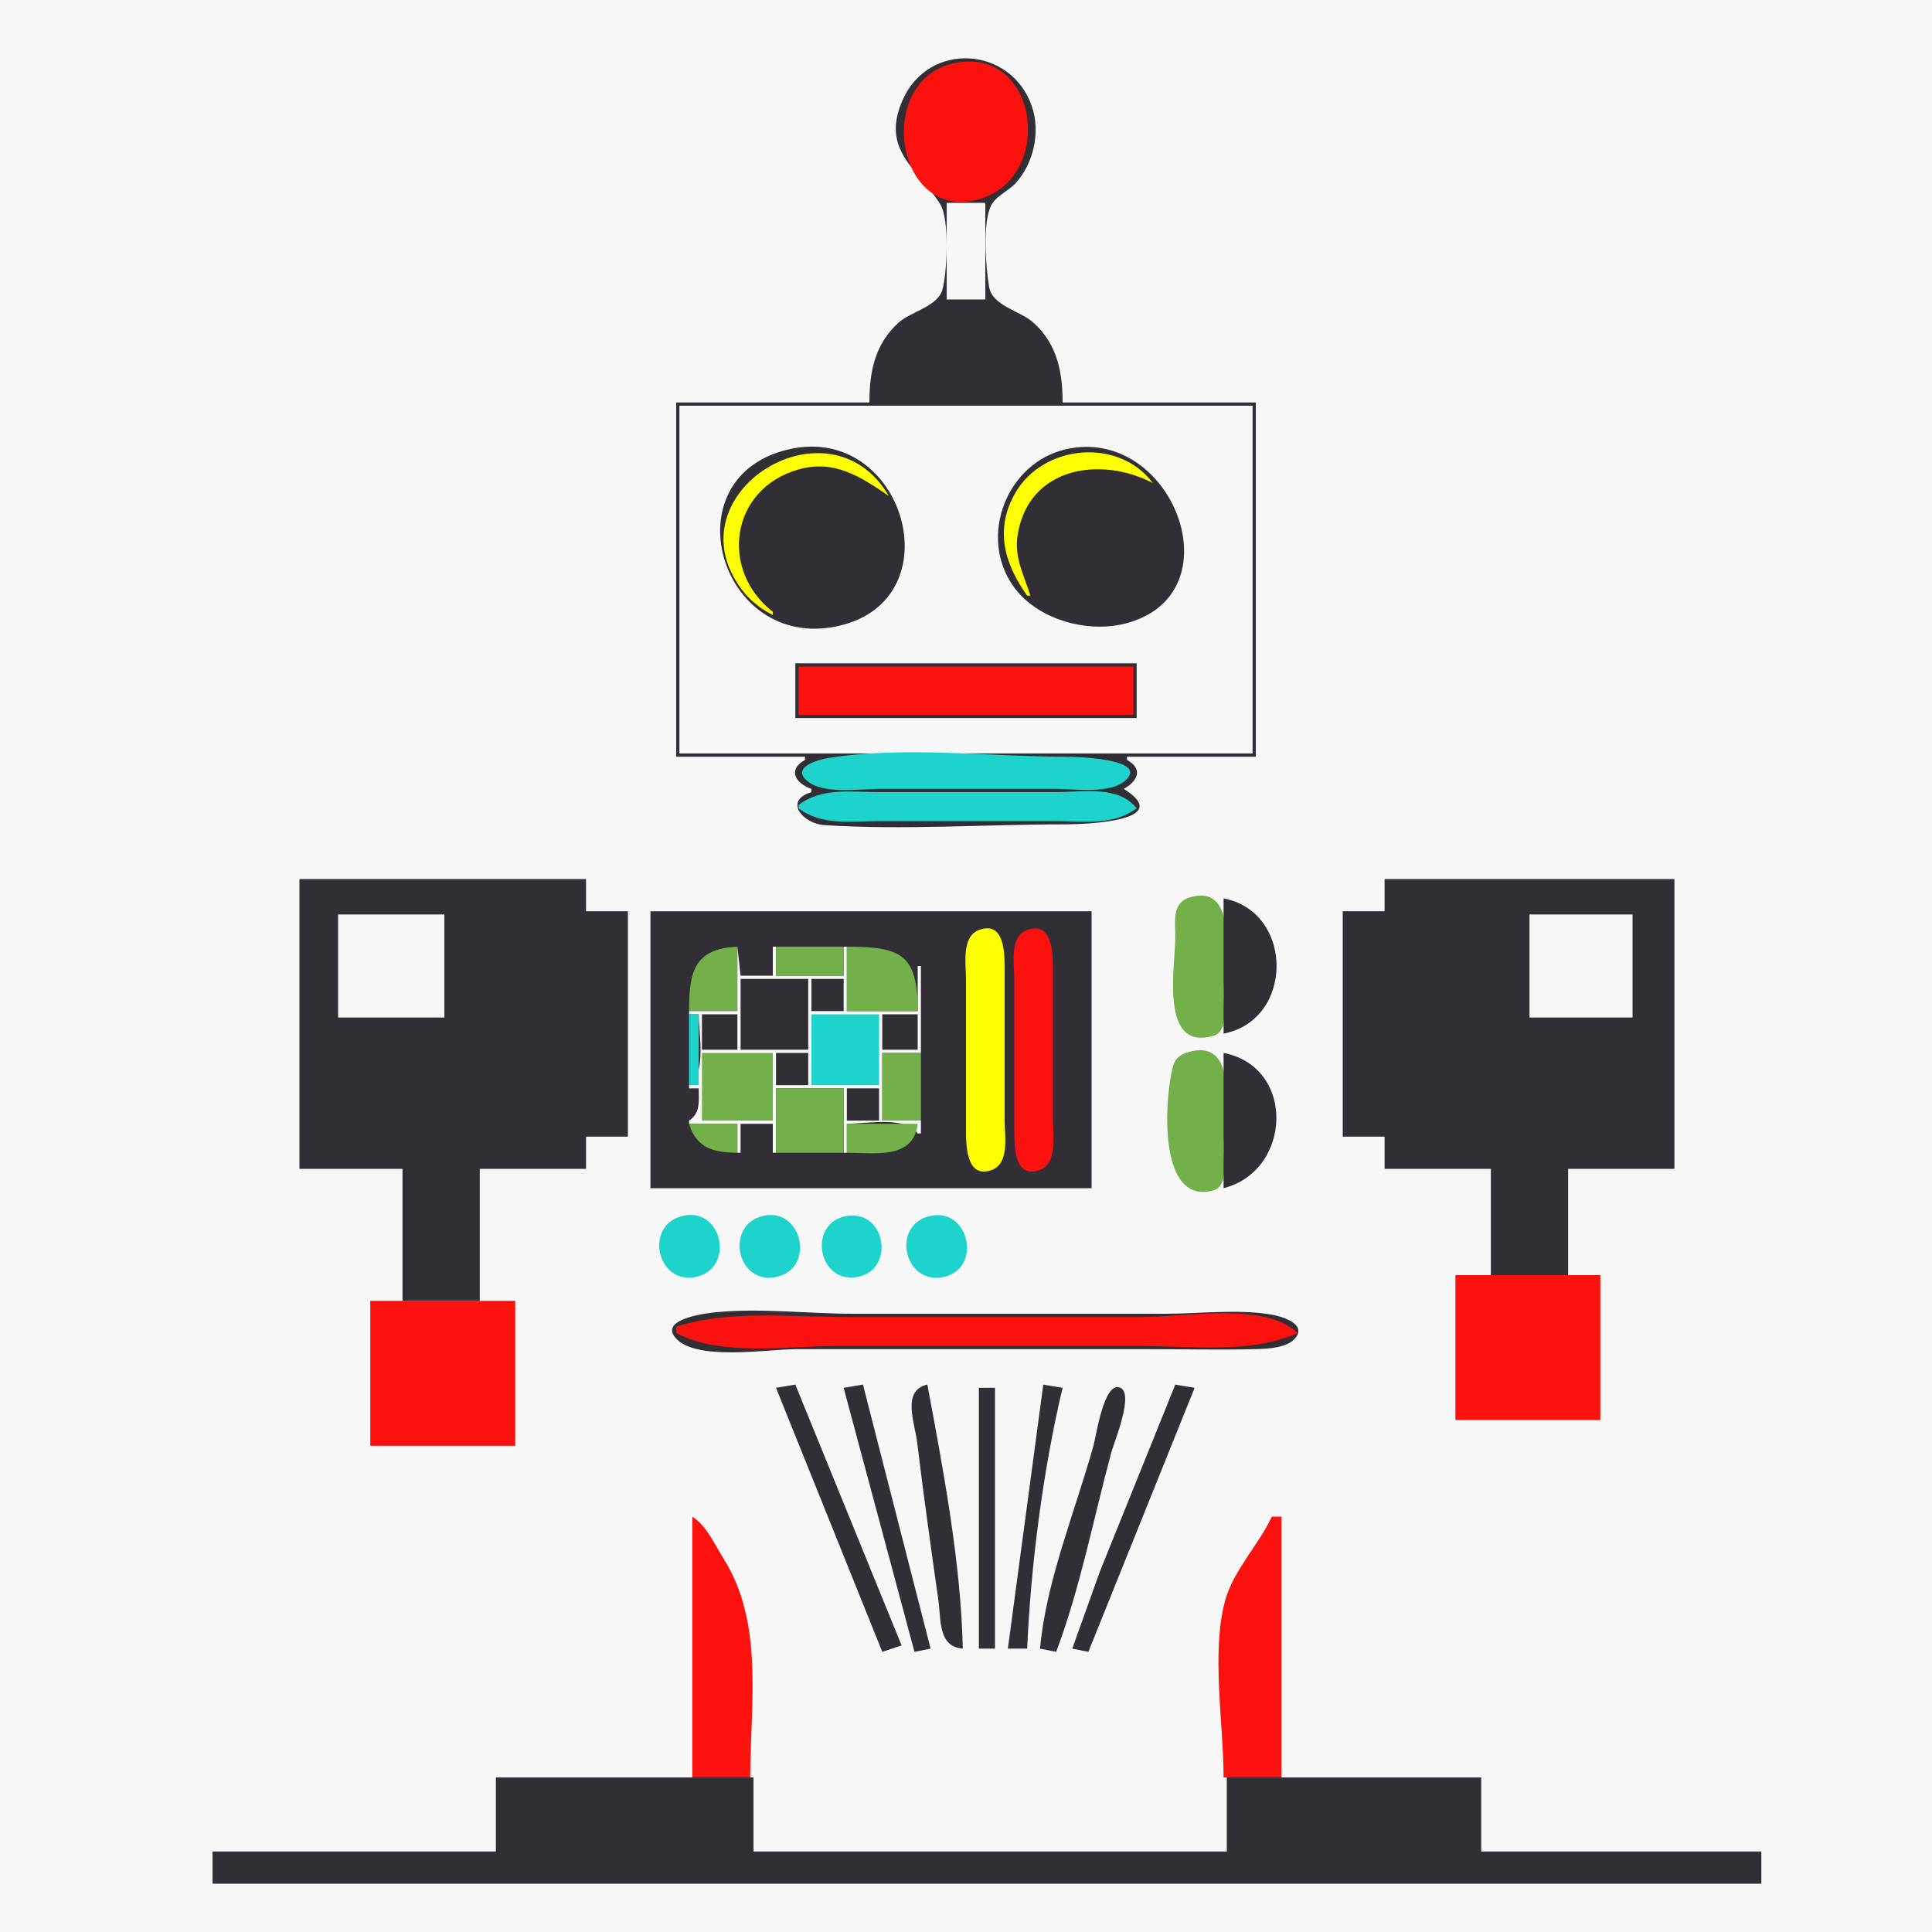 <?xml version="1.0" standalone="yes"?>

	<svg
		xmlns="http://www.w3.org/2000/svg"
		xmlns:xlink="http://www.w3.org/1999/xlink"
		xmlns:svg="http://www.w3.org/2000/svg"
		xmlns:dc="http://purl.org/dc/elements/1.1/"
		xmlns:cc="http://web.resource.org/cc/"
		xmlns:rdf="http://www.w3.org/1999/02/22-rdf-syntax-ns#"
	 width="600" height="600">
<path style="fill:#f7f7f7; stroke:none;" d="M0 0L0 600L600 600L600 0L0 0z"/>
<path style="fill:#312e35; stroke:none;" d="M270 125L210 125L210 235L250 235L250 236C244.51 239.039 246.996 243.242 252 245L252 246C243.176 248.679 249.432 255.83 256 256.25C280.691 257.83 306.224 256 331 256C336.687 256 365.187 255.09 349 245C353.418 242.519 355.039 238.789 350 236L350 235L390 235L390 125L330 125C329.999 115.542 328.347 106.901 320.957 100.21C316.813 96.458 308.136 95.086 307.148 88.981C306.164 82.897 305.157 69.891 307.603 64.21C309.015 60.93 313.163 59.408 315.481 56.815C321.04 50.596 323.189 40.96 320.448 33C314.01 14.307 288.444 12.736 280.349 31C273.356 46.777 285.05 52.272 291.972 63.379C294.972 68.192 294.153 84.516 292.682 89.945C291.261 95.189 282.838 96.774 279.043 100.21C271.653 106.901 270.001 115.542 270 125z"/>
<path style="fill:#fb110d; stroke:none;" d="M297 19.472C271.949 24.02 277.52 66.987 302 62.358C327.882 57.464 323.362 14.687 297 19.472z"/>
<path style="fill:#f7f7f7; stroke:none;" d="M294 63L294 93L306 93L306 63L294 63M211 126L211 234L389 234L389 126L211 126z"/>
<path style="fill:#312e35; stroke:none;" d="M245 139.529C207.775 148.074 223.367 202.298 260 194.482C296.869 186.616 280.835 131.303 245 139.529M331 139.529C312.666 143.738 303.797 166.55 314.649 181.999C321.817 192.204 337.129 196.609 349 193.757C384.609 185.2 364.281 131.89 331 139.529z"/>
<path style="fill:#fdff01; stroke:none;" d="M240 191L240 190C223.428 177.098 226.691 151.845 248 145.789C259.119 142.628 267.266 148.053 276 154C257.636 122.494 208.222 153.152 230.221 182.91C232.828 186.437 236.138 189.023 240 191M319 185L320 185C317.961 178.428 314.88 173.158 316.059 165.985C319.543 144.79 342.106 141.672 358 150C347.512 135.875 324.121 137.936 315.363 153C308.793 164.303 311.9 174.999 319 185M241 191L242 192L241 191z"/>
<path style="fill:#312e35; stroke:none;" d="M247 206L247 223L353 223L353 206L247 206z"/>
<path style="fill:#fb110d; stroke:none;" d="M248 207L248 222L352 222L352 207L248 207z"/>
<path style="fill:#1dd3cb; stroke:none;" d="M257 235.44C254.23 235.891 245.956 238.154 250.377 242.265C255.324 246.867 266.85 245 273 245L328 245C333.938 245 344.844 246.711 349.623 242.265C356.829 235.564 333.634 235 331 235C307.185 235 280.495 231.616 257 235.44M248 250L248 251C255.241 256.519 264.33 255 273 255L328 255C336.67 255 345.759 256.519 353 251C347.153 243.809 336.393 246 328 246L273 246C264.33 246 255.241 244.481 248 250z"/>
<path style="fill:#312e35; stroke:none;" d="M93 273L93 363L125 363L125 404L149 404L149 363L182 363L182 353L195 353L195 283L182 283L182 273L93 273M430 273L430 283L417 283L417 353L430 353L430 363L463 363L463 396L487 396L487 363L520 363L520 273L430 273z"/>
<path style="fill:#73b04a; stroke:none;" d="M370.019 278.533C363.854 280.097 365 285.868 365 291C365 300.343 360.001 326.587 376.852 321.681C381.505 320.327 380 312.686 380 309C380 299.618 385.223 274.678 370.019 278.533z"/>
<path style="fill:#312e35; stroke:none;" d="M380 279L380 321C401.939 316.757 401.939 283.243 380 279M202 283L202 369L339 369L339 283L202 283z"/>
<path style="fill:#f7f7f7; stroke:none;" d="M105 284L105 316L138 316L138 284L105 284M475 284L475 316L507 316L507 284L475 284z"/>
<path style="fill:#fdff01; stroke:none;" d="M304.109 288.786C298.501 290.808 300 299.391 300 304L300 351C300.002 355.716 300.106 366.187 307.942 363.377C313.619 361.342 312 352.672 312 348L312 301C312 296.263 312.058 285.921 304.109 288.786z"/>
<path style="fill:#fb110d; stroke:none;" d="M319.058 288.786C313.371 290.788 315 299.337 315 304L315 351C315 355.697 314.931 366.3 322.891 363.377C328.488 361.322 327 352.618 327 348L327 301C326.998 296.246 326.883 286.032 319.058 288.786z"/>
<path style="fill:#73b04a; stroke:none;" d="M214 314L229 314L229 294C215.369 294.594 214 302.138 214 314z"/>
<path style="fill:#f7f7f7; stroke:none;" d="M229 294L229 314L214 314L214 315L217 315C217 320.958 219.477 333.45 214 337L214 338L217 338C216.997 341.987 217.598 345.668 214 348L214 349L229 349L229 358L230 358L230 349L240 349L240 358L241 358L241 338L262 338L262 358L263 358L263 349C268.958 349 281.45 346.523 285 352L286 352L286 348L274 348L274 327L286 327L286 300L285 300L285 314L263 314L263 294L262 294L262 303L241 303L241 294L240 294L240 303L230 303L229 294z"/>
<path style="fill:#73b04a; stroke:none;" d="M241 294L241 303L262 303L262 294L241 294M263 294L263 314L285 314C285 296.469 280.035 294 263 294z"/>
<path style="fill:#312e35; stroke:none;" d="M230 304L230 326L251 326L251 304L230 304M252 304L252 314L262 314L262 304L252 304z"/>
<path style="fill:#1dd3cb; stroke:none;" d="M214 315L214 337L217 337L217 315L214 315z"/>
<path style="fill:#312e35; stroke:none;" d="M218 315L218 326L229 326L229 315L218 315z"/>
<path style="fill:#1dd3cb; stroke:none;" d="M252 315L252 337L273 337L273 315L252 315z"/>
<path style="fill:#312e35; stroke:none;" d="M274 315L274 326L285 326L285 315L274 315z"/>
<path style="fill:#73b04a; stroke:none;" d="M370.005 326.483C367.307 327.082 365.088 328.238 364.318 331.058C361.563 341.142 359.503 374.583 376.852 369.678C381.507 368.362 380 360.659 380 357C380 347.312 385.273 323.092 370.005 326.483M218 327L218 348L240 348L240 327L218 327z"/>
<path style="fill:#312e35; stroke:none;" d="M241 327L241 337L251 337L251 327L241 327z"/>
<path style="fill:#73b04a; stroke:none;" d="M274 327L274 348L286 348L286 327L274 327z"/>
<path style="fill:#312e35; stroke:none;" d="M380 327L380 369C401.162 363.651 402.536 331.358 380 327z"/>
<path style="fill:#73b04a; stroke:none;" d="M241 338L241 358L262 358L262 338L241 338z"/>
<path style="fill:#312e35; stroke:none;" d="M263 338L263 348L273 348L273 338L263 338z"/>
<path style="fill:#73b04a; stroke:none;" d="M214 349C216.278 356.601 221.665 357.938 229 358L229 349L214 349M263 349L263 358C271.495 358 283.739 360.225 285 349L263 349z"/>
<path style="fill:#1dd3cb; stroke:none;" d="M212.001 377.613C199.903 380.508 204.028 398.997 215.996 396.59C228.382 394.099 224.428 374.638 212.001 377.613M237.001 377.613C224.922 380.484 228.844 399.055 240.996 396.59C253.45 394.065 249.088 374.739 237.001 377.613M263.001 377.627C250.834 379.591 253.787 398.511 265.999 396.616C278.097 394.738 275.317 375.638 263.001 377.627M289.004 377.598C276.61 380.258 280.62 399.13 292.985 396.59C305.12 394.097 301.1 375.002 289.004 377.598z"/>
<path style="fill:#fb110d; stroke:none;" d="M452 396L452 441L497 441L497 396L452 396M115 404L115 449L160 449L160 404L115 404z"/>
<path style="fill:#312e35; stroke:none;" d="M223 407.465C220.062 407.736 204.838 409.375 209.662 415.351C215.712 422.844 238.455 419 247 419L357 419C367.989 419 379.014 419.259 390 418.985C393.632 418.895 399.858 418.638 402.338 415.491C405.846 411.039 397.923 408.794 395 408.286C384.4 406.447 372.779 408 362 408L265 408C251.322 408 236.515 406.217 223 407.465z"/>
<path style="fill:#fb110d; stroke:none;" d="M210 412L210 414C224.158 421.421 244.477 418 260 418L354 418C369.872 418 388.142 420.576 403 414C393.245 404.265 367.794 409 355 409L262 409C244.931 409 226.432 406.78 210 412z"/>
<path style="fill:#312e35; stroke:none;" d="M241 431L274 513L280 511L247 430L241 431M262 431L284 513L289 512L268 430L262 431M299 512C298.45 485.344 292.885 456.22 288 430C279.91 431.765 284.12 441.958 284.845 448C286.808 464.35 289.126 480.694 291.424 497C292.298 503.198 291.329 511.402 299 512M324 430L313 512L319 512C320.114 486.049 323.969 456.261 330 431L324 430M323 512L328 513C335.475 493.186 339.613 471.451 345.151 451C346.056 447.661 352.415 432.509 347.736 430.89C342.806 429.185 340.459 445.821 339.576 449C333.991 469.092 324.811 491.237 323 512M365 430L341.6 488L333 512L338 513L371 431L365 430M304 431L304 512L309 512L309 431L304 431z"/>
<path style="fill:#fb110d; stroke:none;" d="M215 471L215 552L233 552C233 528.877 237.324 504.062 224.681 484C221.888 479.568 219.474 473.87 215 471M395 471C390.94 479.686 383.037 487.741 380.499 497C376.095 513.07 380 535.316 380 552L398 552L398 471L395 471z"/>
<path style="fill:#312e35; stroke:none;" d="M154 552L154 575L66 575L66 585L547 585L547 575L460 575L460 552L381 552L381 575L234 575L234 552L154 552z"/>
</svg>
